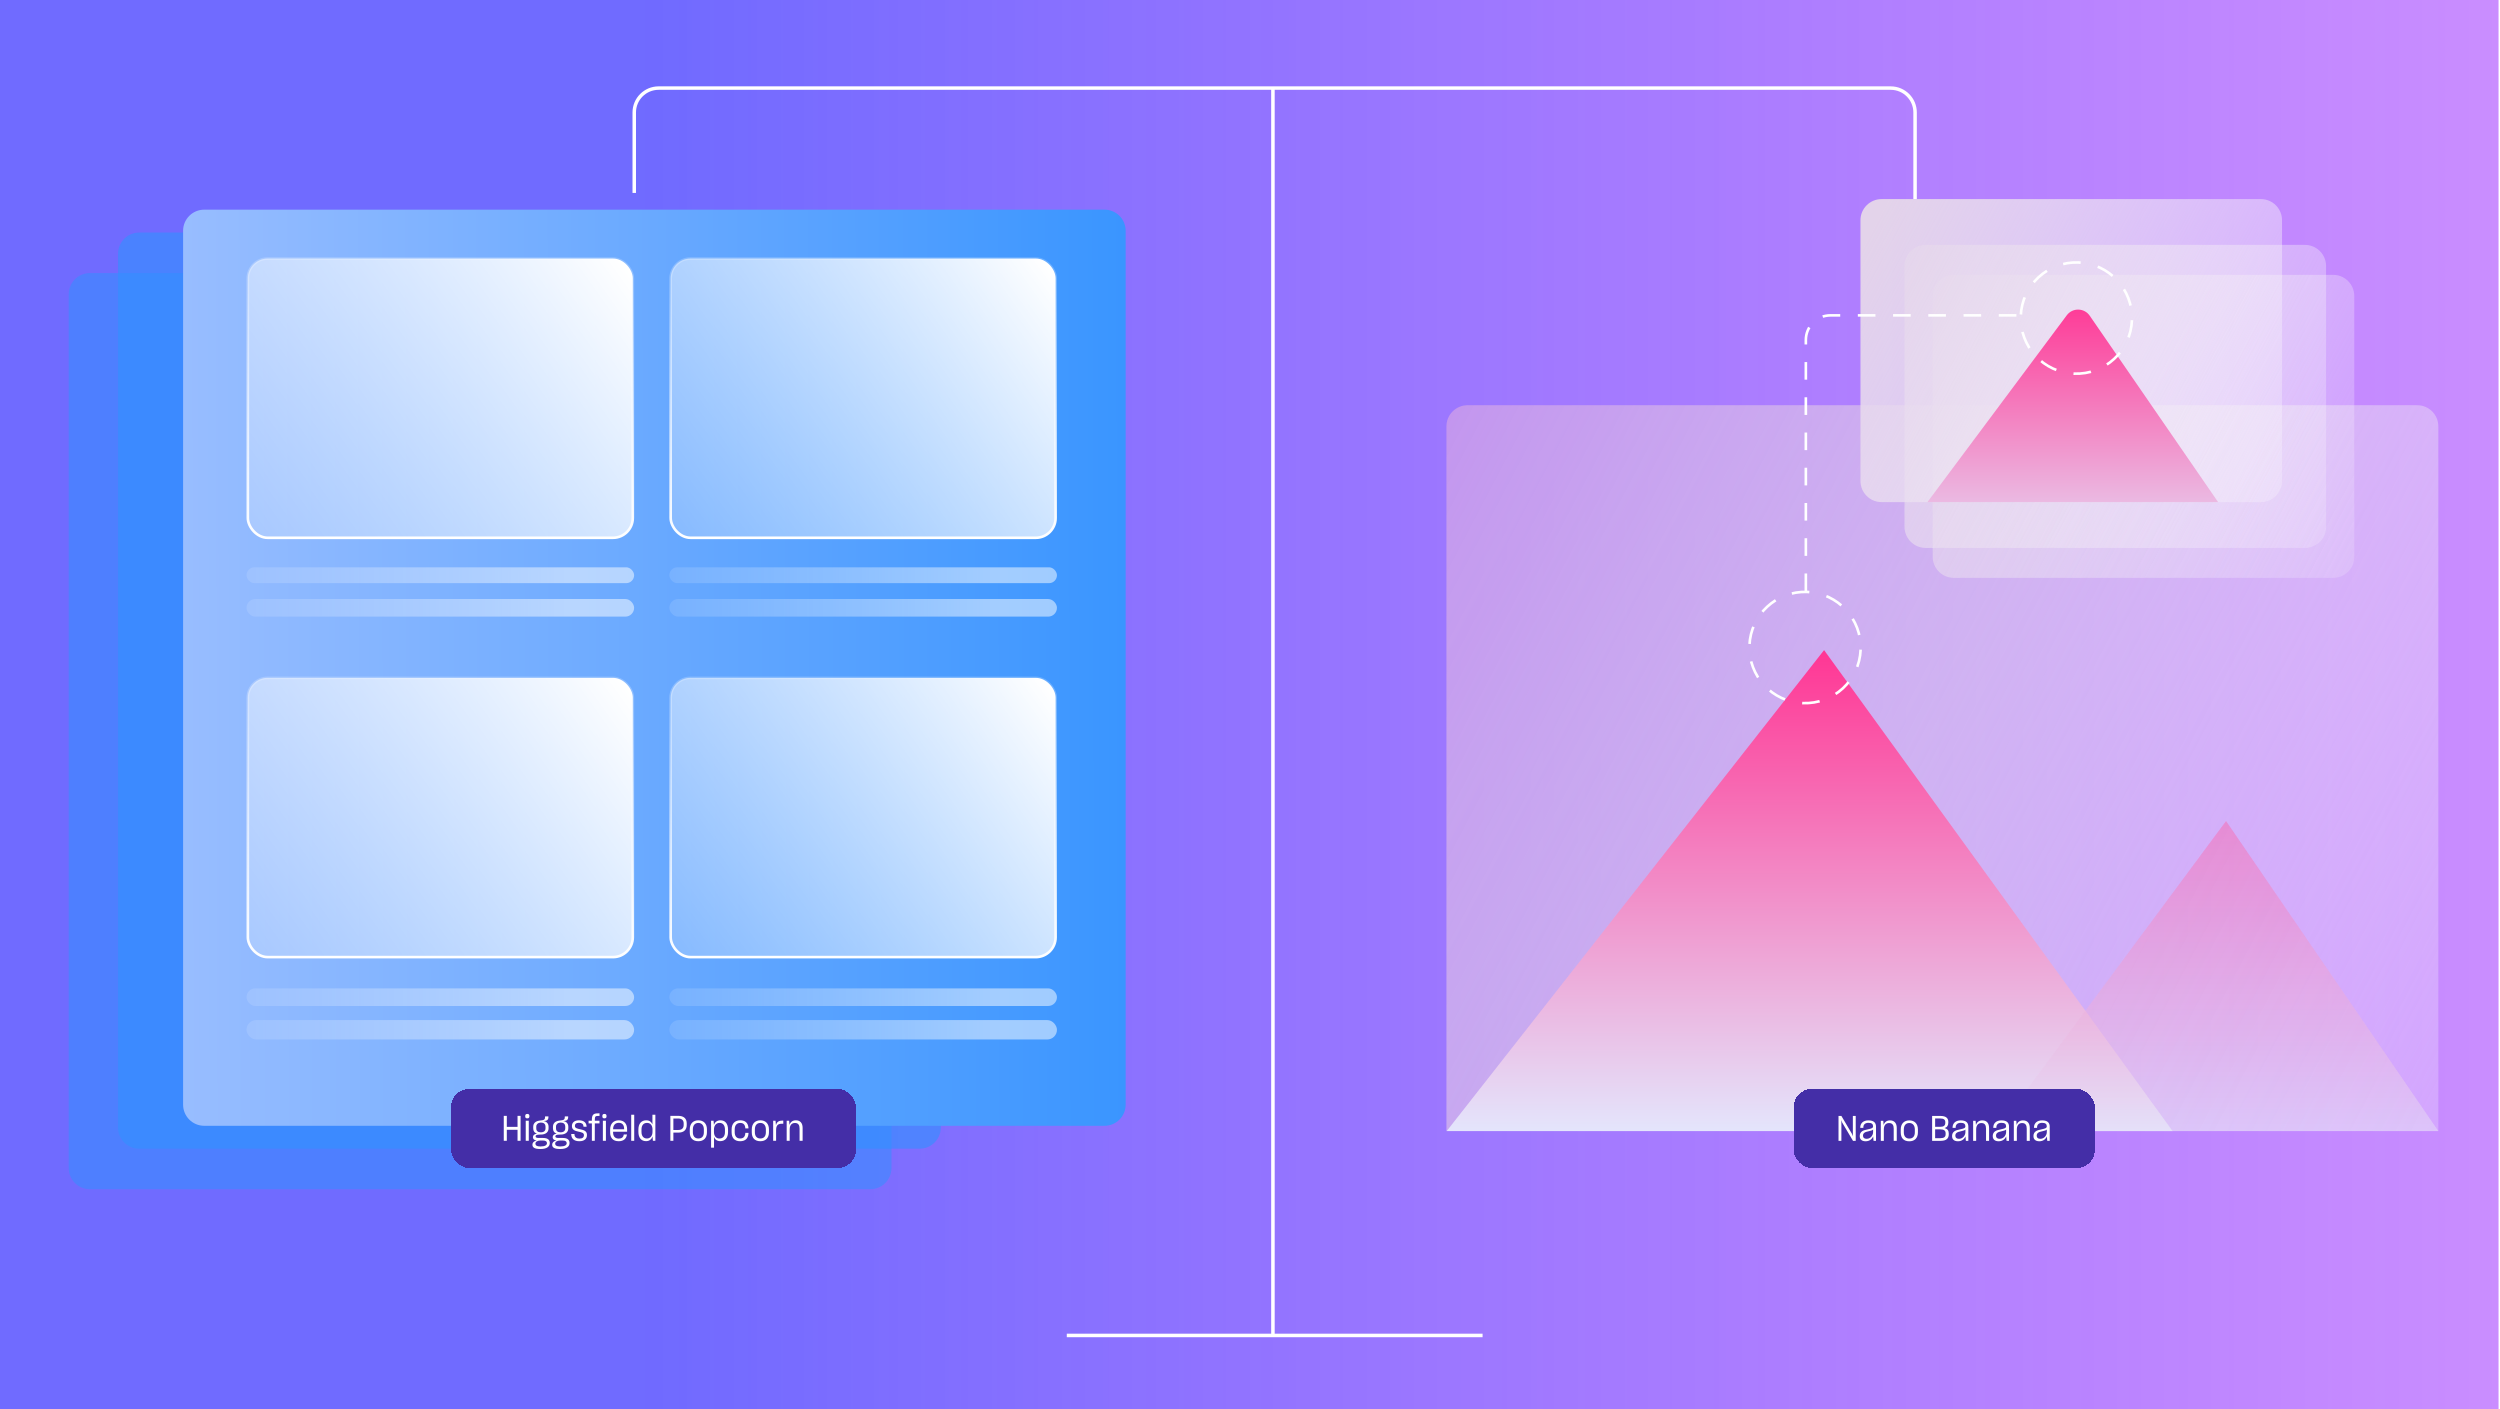 <svg width="1419" height="800" viewBox="0 0 1419 800" fill="none" xmlns="http://www.w3.org/2000/svg">
<g clip-path="url(#clip0_14275_560)">
<rect width="1418.18" height="799.898" fill="url(#paint0_linear_14275_560)"/>
<g filter="url(#filter0_d_14275_560)">
<path d="M811 232C811 225.373 816.373 220 823 220H1362C1368.63 220 1374 225.373 1374 232V632H811V232Z" fill="url(#paint1_linear_14275_560)"/>
<path d="M1025.35 359L811.151 632H1223.15L1025.35 359Z" fill="url(#paint2_linear_14275_560)"/>
<path d="M1253.5 456L1123 632H1374L1253.5 456Z" fill="url(#paint3_linear_14275_560)" fill-opacity="0.54"/>
<path d="M1087 158C1087 151.373 1092.37 146 1099 146H1314.28C1320.91 146 1326.28 151.373 1326.28 158V306C1326.28 312.627 1320.91 318 1314.28 318H1099C1092.37 318 1087 312.627 1087 306V158Z" fill="url(#paint4_linear_14275_560)" fill-opacity="0.7"/>
<path d="M1071 141C1071 134.373 1076.37 129 1083 129H1298.28C1304.91 129 1310.28 134.373 1310.28 141V289C1310.28 295.627 1304.91 301 1298.28 301H1083C1076.37 301 1071 295.627 1071 289V141Z" fill="url(#paint5_linear_14275_560)" fill-opacity="0.8"/>
</g>
<g opacity="0.74">
<path d="M39 663V167C39 160.373 44.373 155 51 155H494C500.627 155 506 160.373 506 167V663C506 669.627 500.627 675 494 675H51C44.373 675 39 669.627 39 663Z" fill="url(#paint6_linear_14275_560)"/>
</g>
<g opacity="0.74">
<path d="M67 640V144C67 137.373 72.373 132 79 132H522C528.627 132 534 137.373 534 144V640C534 646.627 528.627 652 522 652H79C72.373 652 67 646.627 67 640Z" fill="url(#paint7_linear_14275_560)" fill-opacity="0.8"/>
</g>
<path d="M1056 125C1056 118.373 1061.37 113 1068 113H1283.28C1289.91 113 1295.28 118.373 1295.28 125V273C1295.28 279.627 1289.91 285 1283.28 285H1068C1061.37 285 1056 279.627 1056 273V125Z" fill="url(#paint8_linear_14275_560)"/>
<path d="M1173.11 178.943L1094 285H1259L1186.12 179.189C1183.01 174.678 1176.39 174.553 1173.11 178.943Z" fill="url(#paint9_linear_14275_560)"/>
<circle cx="1024.54" cy="367.536" r="31.576" transform="rotate(2.187 1024.54 367.536)" stroke="white" stroke-width="1.5" stroke-dasharray="10 10"/>
<circle cx="1178.54" cy="180.536" r="31.576" transform="rotate(2.187 1178.54 180.536)" stroke="white" stroke-width="1.5" stroke-dasharray="10 10"/>
<path d="M1025 335.5V193C1025 185.268 1031.27 179 1039 179L1147 179" stroke="white" stroke-width="1.5" stroke-dasharray="10 10"/>
<path d="M360 109.5V63.83C360 56.192 366.192 50 373.83 50H1073.17C1080.81 50 1087 56.192 1087 63.83V113" stroke="white" stroke-width="1.976"/>
<path d="M722.512 50L722.512 758" stroke="white" stroke-width="2"/>
<line x1="605.512" y1="758" x2="841.512" y2="758" stroke="white" stroke-width="2"/>
<g filter="url(#filter1_d_14275_560)">
<rect x="1008" y="608" width="171.058" height="45.085" rx="10.608" fill="#442EA7" shape-rendering="crispEdges"/>
<path d="M1033.54 637.543V623.401H1035.17L1041.16 633.565L1041.8 635.017L1041.68 633.724V623.401H1043.31V637.543H1041.76L1035.65 627.22L1035.05 625.748L1035.17 627.041V637.543H1033.54ZM1048.93 637.782C1046.74 637.782 1045.59 636.688 1045.59 634.878V634.738C1045.59 633.565 1046.13 632.67 1046.9 632.133C1047.7 631.576 1048.49 631.377 1050.4 630.959C1052.19 630.581 1053.15 630.323 1053.15 629.308V629.249C1053.15 628.055 1052.41 627.319 1050.56 627.319C1048.69 627.319 1047.7 628.254 1047.64 629.726V630.164H1045.89V629.726C1046.01 627.458 1047.66 625.927 1050.52 625.927C1053.59 625.927 1054.82 627.299 1054.82 629.467V637.543H1053.43L1053.21 634.997C1052.53 636.628 1051.06 637.782 1048.93 637.782ZM1049.49 636.389C1051.72 636.389 1053.17 634.46 1053.17 632.57V631.138C1052.75 631.576 1051.93 631.795 1050.82 632.053C1049.37 632.352 1048.73 632.57 1048.19 632.988C1047.7 633.366 1047.44 633.863 1047.44 634.579V634.659C1047.44 635.733 1048.14 636.389 1049.49 636.389ZM1057.55 637.543V626.166H1058.96L1059.14 628.552C1059.64 626.961 1060.85 625.927 1062.74 625.927C1065.3 625.927 1066.6 627.578 1066.6 630.223V637.543H1064.87V630.561C1064.87 628.652 1064.13 627.439 1062.24 627.439C1060.31 627.439 1059.26 628.851 1059.26 631.039V637.543H1057.55ZM1073.73 637.802C1070.61 637.802 1068.86 635.992 1068.86 632.749V631.098C1068.86 627.737 1070.87 625.927 1073.73 625.927C1076.64 625.927 1078.61 627.777 1078.61 631.098V632.749C1078.61 635.992 1076.72 637.802 1073.73 637.802ZM1073.73 636.25C1075.74 636.25 1076.86 634.957 1076.86 632.71V631.098C1076.86 628.791 1075.64 627.419 1073.73 627.419C1071.84 627.419 1070.61 628.712 1070.61 631.098V632.71C1070.61 634.937 1071.73 636.25 1073.73 636.25ZM1086.67 637.543V623.401H1091.3C1094.56 623.401 1095.86 624.634 1095.86 626.802V627.2C1095.86 628.871 1095.16 629.845 1093.75 630.283C1095.32 630.701 1096.12 631.655 1096.12 633.326V633.843C1096.12 636.19 1094.76 637.543 1091.5 637.543H1086.67ZM1091.32 629.567C1093.23 629.587 1094.15 628.891 1094.15 627.299V626.961C1094.15 625.569 1093.33 624.853 1091.32 624.853H1088.38V629.567H1091.32ZM1091.28 631.019H1088.38V636.031H1091.3C1093.53 636.031 1094.34 635.275 1094.34 633.724V633.286C1094.34 631.715 1093.35 631.019 1091.28 631.019ZM1101.34 637.782C1099.15 637.782 1098 636.688 1098 634.878V634.738C1098 633.565 1098.53 632.67 1099.31 632.133C1100.1 631.576 1100.9 631.377 1102.81 630.959C1104.6 630.581 1105.55 630.323 1105.55 629.308V629.249C1105.55 628.055 1104.82 627.319 1102.97 627.319C1101.1 627.319 1100.1 628.254 1100.04 629.726V630.164H1098.29V629.726C1098.41 627.458 1100.06 625.927 1102.93 625.927C1105.99 625.927 1107.23 627.299 1107.23 629.467V637.543H1105.83L1105.61 634.997C1104.94 636.628 1103.47 637.782 1101.34 637.782ZM1101.89 636.389C1104.12 636.389 1105.57 634.46 1105.57 632.57V631.138C1105.16 631.576 1104.34 631.795 1103.23 632.053C1101.78 632.352 1101.14 632.57 1100.6 632.988C1100.1 633.366 1099.85 633.863 1099.85 634.579V634.659C1099.85 635.733 1100.54 636.389 1101.89 636.389ZM1109.95 637.543V626.166H1111.37L1111.55 628.552C1112.04 626.961 1113.26 625.927 1115.15 625.927C1117.71 625.927 1119 627.578 1119 630.223V637.543H1117.27V630.561C1117.27 628.652 1116.54 627.439 1114.65 627.439C1112.72 627.439 1111.67 628.851 1111.67 631.039V637.543H1109.95ZM1124.43 637.782C1122.25 637.782 1121.09 636.688 1121.09 634.878V634.738C1121.09 633.565 1121.63 632.67 1122.4 632.133C1123.2 631.576 1124 631.377 1125.9 630.959C1127.7 630.581 1128.65 630.323 1128.65 629.308V629.249C1128.65 628.055 1127.91 627.319 1126.06 627.319C1124.19 627.319 1123.2 628.254 1123.14 629.726V630.164H1121.39V629.726C1121.51 627.458 1123.16 625.927 1126.02 625.927C1129.09 625.927 1130.32 627.299 1130.32 629.467V637.543H1128.93L1128.71 634.997C1128.03 636.628 1126.56 637.782 1124.43 637.782ZM1124.99 636.389C1127.22 636.389 1128.67 634.46 1128.67 632.57V631.138C1128.25 631.576 1127.44 631.795 1126.32 632.053C1124.87 632.352 1124.23 632.57 1123.7 632.988C1123.2 633.366 1122.94 633.863 1122.94 634.579V634.659C1122.94 635.733 1123.64 636.389 1124.99 636.389ZM1133.05 637.543V626.166H1134.46L1134.64 628.552C1135.14 626.961 1136.35 625.927 1138.24 625.927C1140.81 625.927 1142.1 627.578 1142.1 630.223V637.543H1140.37V630.561C1140.37 628.652 1139.63 627.439 1137.74 627.439C1135.81 627.439 1134.76 628.851 1134.76 631.039V637.543H1133.05ZM1147.53 637.782C1145.34 637.782 1144.19 636.688 1144.19 634.878V634.738C1144.19 633.565 1144.72 632.67 1145.5 632.133C1146.3 631.576 1147.09 631.377 1149 630.959C1150.79 630.581 1151.75 630.323 1151.75 629.308V629.249C1151.75 628.055 1151.01 627.319 1149.16 627.319C1147.29 627.319 1146.3 628.254 1146.24 629.726V630.164H1144.49V629.726C1144.6 627.458 1146.26 625.927 1149.12 625.927C1152.18 625.927 1153.42 627.299 1153.42 629.467V637.543H1152.02L1151.81 634.997C1151.13 636.628 1149.66 637.782 1147.53 637.782ZM1148.09 636.389C1150.31 636.389 1151.77 634.46 1151.77 632.57V631.138C1151.35 631.576 1150.53 631.795 1149.42 632.053C1147.97 632.352 1147.33 632.57 1146.79 632.988C1146.3 633.366 1146.04 633.863 1146.04 634.579V634.659C1146.04 635.733 1146.73 636.389 1148.09 636.389Z" fill="white"/>
</g>
<g filter="url(#filter2_d_14275_560)">
<path d="M93.926 617V121C93.926 114.373 99.299 109 105.926 109H616.926C623.553 109 628.926 114.373 628.926 121V617C628.926 623.627 623.553 629 616.926 629H105.926C99.299 629 93.926 623.627 93.926 617Z" fill="url(#paint10_linear_14275_560)"/>
<rect x="130.676" y="136.75" width="218.5" height="158.5" rx="11.25" fill="url(#paint11_linear_14275_560)" stroke="url(#paint12_linear_14275_560)" stroke-width="1.5"/>
<rect x="130.676" y="374.75" width="218.5" height="158.5" rx="11.25" fill="url(#paint13_linear_14275_560)" stroke="url(#paint14_linear_14275_560)" stroke-width="1.5"/>
<rect x="370.676" y="136.75" width="218.5" height="158.5" rx="11.25" fill="url(#paint15_linear_14275_560)" stroke="url(#paint16_linear_14275_560)" stroke-width="1.5"/>
<rect x="370.676" y="374.75" width="218.5" height="158.5" rx="11.25" fill="url(#paint17_linear_14275_560)" stroke="url(#paint18_linear_14275_560)" stroke-width="1.5"/>
<rect x="129.926" y="311.999" width="220" height="9" rx="4.5" fill="url(#paint19_linear_14275_560)" fill-opacity="0.5"/>
<rect x="129.926" y="551" width="220" height="10" rx="5" fill="url(#paint20_linear_14275_560)" fill-opacity="0.5"/>
<rect x="369.926" y="311.999" width="220" height="9" rx="4.5" fill="url(#paint21_linear_14275_560)" fill-opacity="0.5"/>
<rect x="369.926" y="551" width="220" height="10" rx="5" fill="url(#paint22_linear_14275_560)" fill-opacity="0.5"/>
<rect x="129.926" y="330.001" width="220" height="10" rx="5" fill="url(#paint23_linear_14275_560)" fill-opacity="0.5"/>
<rect x="129.926" y="569" width="220" height="11" rx="5.5" fill="url(#paint24_linear_14275_560)" fill-opacity="0.5"/>
<rect x="369.926" y="330.001" width="220" height="10" rx="5" fill="url(#paint25_linear_14275_560)" fill-opacity="0.5"/>
<rect x="369.926" y="569" width="220" height="11" rx="5.5" fill="url(#paint26_linear_14275_560)" fill-opacity="0.5"/>
</g>
<g filter="url(#filter3_d_14275_560)">
<rect x="245.927" y="608" width="230" height="45" rx="10.608" fill="#442EA7" shape-rendering="crispEdges"/>
<path d="M275.938 623.358H277.668V629.623H283.755V623.358H285.485V637.5H283.755V631.274H277.668V637.5H275.938V623.358ZM289.302 624.79C288.426 624.79 288.108 624.452 288.108 623.517C288.108 622.602 288.506 622.264 289.302 622.264C290.097 622.264 290.495 622.602 290.495 623.537C290.495 624.432 290.097 624.79 289.302 624.79ZM288.407 637.5V626.123H290.137V637.5H288.407ZM292.493 635.451C292.493 634.417 293.249 633.701 294.781 633.422C293.369 632.985 292.653 632.01 292.653 630.419V629.544C292.653 627.595 293.945 626.361 296.173 626.063C296.452 626.023 296.71 625.983 297.028 625.964C298.978 625.784 299.376 625.327 299.376 624.014V623.676H301.285V624.034C301.285 625.546 300.648 626.242 298.361 626.322C298.421 626.322 298.5 626.341 298.58 626.341C300.33 626.58 301.365 627.833 301.365 629.484V630.419C301.365 632.667 299.674 633.979 296.949 633.979H296.571C294.542 633.979 294.005 634.377 294.005 635.014C294.005 635.61 294.502 635.909 295.815 635.909H298.242C300.927 635.909 302.061 637.003 302.061 638.733V638.753C302.061 640.722 300.489 642.174 296.869 642.174H296.611C293.309 642.174 292.195 641.22 292.195 639.728C292.195 638.574 292.991 637.719 294.582 637.321C293.13 637.182 292.493 636.486 292.493 635.451ZM296.949 632.706C298.699 632.706 299.634 631.871 299.634 630.439V629.504C299.614 627.853 298.56 627.177 297.088 627.177C296.869 627.177 296.71 627.177 296.531 627.217C295.198 627.396 294.363 628.211 294.383 629.544V630.459C294.383 631.931 295.298 632.706 296.949 632.706ZM296.531 640.722H296.949C299.376 640.722 300.45 639.947 300.45 638.853V638.833C300.45 637.938 299.793 637.361 298.122 637.361H296.69C294.88 637.42 293.906 638.117 293.906 639.191V639.211C293.906 640.086 294.701 640.722 296.531 640.722ZM303.701 635.451C303.701 634.417 304.457 633.701 305.989 633.422C304.576 632.985 303.86 632.01 303.86 630.419V629.544C303.86 627.595 305.153 626.361 307.381 626.063C307.659 626.023 307.918 625.983 308.236 625.964C310.186 625.784 310.583 625.327 310.583 624.014V623.676H312.493V624.034C312.493 625.546 311.856 626.242 309.569 626.322C309.629 626.322 309.708 626.341 309.788 626.341C311.538 626.58 312.572 627.833 312.572 629.484V630.419C312.572 632.667 310.882 633.979 308.157 633.979H307.779C305.75 633.979 305.213 634.377 305.213 635.014C305.213 635.61 305.71 635.909 307.023 635.909H309.45C312.135 635.909 313.269 637.003 313.269 638.733V638.753C313.269 640.722 311.697 642.174 308.077 642.174H307.819C304.517 642.174 303.403 641.22 303.403 639.728C303.403 638.574 304.198 637.719 305.79 637.321C304.338 637.182 303.701 636.486 303.701 635.451ZM308.157 632.706C309.907 632.706 310.842 631.871 310.842 630.439V629.504C310.822 627.853 309.768 627.177 308.296 627.177C308.077 627.177 307.918 627.177 307.739 627.217C306.406 627.396 305.571 628.211 305.591 629.544V630.459C305.591 631.931 306.506 632.706 308.157 632.706ZM307.739 640.722H308.157C310.583 640.722 311.657 639.947 311.657 638.853V638.833C311.657 637.938 311.001 637.361 309.33 637.361H307.898C306.088 637.42 305.113 638.117 305.113 639.191V639.211C305.113 640.086 305.909 640.722 307.739 640.722ZM318.876 637.759C315.992 637.759 314.421 636.486 314.242 634.079V633.641H316.072V634.059C316.211 635.531 317.265 636.267 318.916 636.267C320.706 636.267 321.442 635.471 321.442 634.337V634.238C321.442 632.945 319.97 632.686 318.399 632.328C316.569 631.931 314.62 631.453 314.62 629.206V629.106C314.62 627.296 315.912 625.884 318.618 625.884C321.323 625.884 322.755 627.177 322.934 629.206V629.544H321.183V629.206C321.084 627.972 320.209 627.296 318.618 627.296C316.927 627.296 316.31 628.092 316.31 629.027V629.106C316.31 630.359 317.782 630.638 319.354 630.976C321.183 631.374 323.153 631.851 323.153 634.139V634.278C323.153 636.287 321.78 637.759 318.876 637.759ZM324.08 626.123H325.949V625.506C325.949 622.781 326.864 621.946 329.251 621.946H330.285V623.398H329.45C327.918 623.398 327.62 623.756 327.62 625.665V626.123H330.265V627.654H327.62L327.6 637.5H325.949V627.654H324.08V626.123ZM333.084 624.79C332.209 624.79 331.891 624.452 331.891 623.517C331.891 622.602 332.288 622.264 333.084 622.264C333.88 622.264 334.277 622.602 334.277 623.537C334.277 624.432 333.88 624.79 333.084 624.79ZM332.189 637.5V626.123H333.919V637.5H332.189ZM341.188 637.759C337.886 637.759 336.315 635.849 336.315 632.726V631.095C336.315 627.893 338.185 625.884 341.228 625.884C344.47 625.884 345.942 628.112 345.942 630.896V632.368H337.986V632.726C337.986 634.974 339.08 636.267 341.228 636.267C342.819 636.267 343.774 635.531 344.033 634.158V633.94H345.843V634.099C345.465 636.366 343.913 637.759 341.188 637.759ZM341.228 627.316C339.179 627.316 337.986 628.669 337.986 630.976H344.251V630.797C344.251 628.609 343.257 627.316 341.228 627.316ZM348.272 622.721H349.983V637.5H348.272V622.721ZM356.696 637.719C354.07 637.719 352.36 635.909 352.36 632.488V631.055C352.36 627.714 354.11 625.884 356.795 625.884C358.585 625.884 359.759 626.779 360.316 628.191V622.721H361.987V637.5H360.574L360.376 635.093C359.838 636.625 358.625 637.719 356.696 637.719ZM357.173 636.207C359.162 636.207 360.356 634.656 360.356 632.468V631.095C360.356 628.887 359.242 627.356 357.273 627.356C355.224 627.356 354.11 628.768 354.11 631.115V632.448C354.11 634.914 355.343 636.207 357.173 636.207ZM370.496 637.5V623.358H374.971C378.233 623.358 379.784 624.989 379.784 627.634V628.529C379.784 631.195 378.253 632.885 375.051 632.866H372.206V637.5H370.496ZM374.951 624.87H372.206V631.374H375.011C376.98 631.374 378.054 630.359 378.054 628.549V627.634C378.054 625.924 377.059 624.87 374.951 624.87ZM386.389 637.759C383.266 637.759 381.516 635.949 381.516 632.706V631.055C381.516 627.694 383.525 625.884 386.389 625.884C389.293 625.884 391.262 627.734 391.262 631.055V632.706C391.262 635.949 389.372 637.759 386.389 637.759ZM386.389 636.207C388.398 636.207 389.512 634.914 389.512 632.667V631.055C389.512 628.748 388.298 627.376 386.389 627.376C384.499 627.376 383.266 628.669 383.266 631.055V632.667C383.266 634.894 384.38 636.207 386.389 636.207ZM393.608 641.418V626.123H395.02L395.219 628.47C395.756 626.938 396.99 625.884 398.899 625.884C401.564 625.884 403.235 627.714 403.235 631.175V632.587C403.235 635.929 401.485 637.719 398.82 637.719C397.009 637.719 395.836 636.824 395.279 635.392V641.418H393.608ZM398.342 636.227C400.351 636.227 401.485 634.894 401.485 632.587V631.155C401.485 628.689 400.291 627.356 398.422 627.356C396.433 627.356 395.239 628.927 395.239 631.135V632.507C395.239 634.735 396.373 636.227 398.342 636.227ZM410.105 637.759C406.962 637.759 405.272 635.929 405.272 632.686V631.055C405.272 627.674 407.241 625.884 410.145 625.884C412.85 625.884 414.6 627.217 414.819 630.141V630.479H413.029V630.141C412.83 628.211 411.835 627.376 410.145 627.376C408.255 627.376 407.022 628.649 407.022 631.075V632.647C407.022 634.914 408.116 636.207 410.105 636.207C411.875 636.207 412.83 635.312 413.029 633.403V633.005H414.839V633.442C414.64 636.386 412.83 637.759 410.105 637.759ZM421.586 637.759C418.463 637.759 416.712 635.949 416.712 632.706V631.055C416.712 627.694 418.721 625.884 421.586 625.884C424.49 625.884 426.459 627.734 426.459 631.055V632.706C426.459 635.949 424.569 637.759 421.586 637.759ZM421.586 636.207C423.595 636.207 424.708 634.914 424.708 632.667V631.055C424.708 628.748 423.495 627.376 421.586 627.376C419.696 627.376 418.463 628.669 418.463 631.055V632.667C418.463 634.894 419.577 636.207 421.586 636.207ZM428.844 637.5V626.123H430.196L430.435 628.708C430.833 626.898 431.927 626.063 434.035 626.063H434.592V627.833H433.797C431.271 627.833 430.515 628.987 430.515 631.593V637.5H428.844ZM436.517 637.5V626.123H437.929L438.108 628.509C438.605 626.918 439.818 625.884 441.708 625.884C444.274 625.884 445.567 627.535 445.567 630.18V637.5H443.836V630.518C443.836 628.609 443.1 627.396 441.211 627.396C439.281 627.396 438.227 628.808 438.227 630.996V637.5H436.517Z" fill="white"/>
</g>
</g>
<defs>
<filter id="filter0_d_14275_560" x="802" y="120" width="601" height="541" filterUnits="userSpaceOnUse" color-interpolation-filters="sRGB">
<feFlood flood-opacity="0" result="BackgroundImageFix"/>
<feColorMatrix in="SourceAlpha" type="matrix" values="0 0 0 0 0 0 0 0 0 0 0 0 0 0 0 0 0 0 127 0" result="hardAlpha"/>
<feOffset dx="10" dy="10"/>
<feGaussianBlur stdDeviation="9.5"/>
<feComposite in2="hardAlpha" operator="out"/>
<feColorMatrix type="matrix" values="0 0 0 0 0 0 0 0 0 0 0 0 0 0 0 0 0 0 0.25 0"/>
<feBlend mode="normal" in2="BackgroundImageFix" result="effect1_dropShadow_14275_560"/>
<feBlend mode="normal" in="SourceGraphic" in2="effect1_dropShadow_14275_560" result="shape"/>
</filter>
<filter id="filter1_d_14275_560" x="999.001" y="599" width="209.059" height="83.085" filterUnits="userSpaceOnUse" color-interpolation-filters="sRGB">
<feFlood flood-opacity="0" result="BackgroundImageFix"/>
<feColorMatrix in="SourceAlpha" type="matrix" values="0 0 0 0 0 0 0 0 0 0 0 0 0 0 0 0 0 0 127 0" result="hardAlpha"/>
<feOffset dx="10" dy="10"/>
<feGaussianBlur stdDeviation="9.5"/>
<feComposite in2="hardAlpha" operator="out"/>
<feColorMatrix type="matrix" values="0 0 0 0 0 0 0 0 0 0 0 0 0 0 0 0 0 0 0.25 0"/>
<feBlend mode="normal" in2="BackgroundImageFix" result="effect1_dropShadow_14275_560"/>
<feBlend mode="normal" in="SourceGraphic" in2="effect1_dropShadow_14275_560" result="shape"/>
</filter>
<filter id="filter2_d_14275_560" x="-326.074" y="100" width="983.999" height="558" filterUnits="userSpaceOnUse" color-interpolation-filters="sRGB">
<feFlood flood-opacity="0" result="BackgroundImageFix"/>
<feColorMatrix in="SourceAlpha" type="matrix" values="0 0 0 0 0 0 0 0 0 0 0 0 0 0 0 0 0 0 127 0" result="hardAlpha"/>
<feOffset dx="10" dy="10"/>
<feGaussianBlur stdDeviation="9.5"/>
<feComposite in2="hardAlpha" operator="out"/>
<feColorMatrix type="matrix" values="0 0 0 0 0 0 0 0 0 0 0 0 0 0 0 0 0 0 0.25 0"/>
<feBlend mode="normal" in2="BackgroundImageFix" result="effect1_dropShadow_14275_560"/>
<feBlend mode="normal" in="SourceGraphic" in2="effect1_dropShadow_14275_560" result="shape"/>
</filter>
<filter id="filter3_d_14275_560" x="236.927" y="599" width="268" height="83" filterUnits="userSpaceOnUse" color-interpolation-filters="sRGB">
<feFlood flood-opacity="0" result="BackgroundImageFix"/>
<feColorMatrix in="SourceAlpha" type="matrix" values="0 0 0 0 0 0 0 0 0 0 0 0 0 0 0 0 0 0 127 0" result="hardAlpha"/>
<feOffset dx="10" dy="10"/>
<feGaussianBlur stdDeviation="9.5"/>
<feComposite in2="hardAlpha" operator="out"/>
<feColorMatrix type="matrix" values="0 0 0 0 0 0 0 0 0 0 0 0 0 0 0 0 0 0 0.25 0"/>
<feBlend mode="normal" in2="BackgroundImageFix" result="effect1_dropShadow_14275_560"/>
<feBlend mode="normal" in="SourceGraphic" in2="effect1_dropShadow_14275_560" result="shape"/>
</filter>
<linearGradient id="paint0_linear_14275_560" x1="1418" y1="760.5" x2="-5.74216e-08" y2="760.5" gradientUnits="userSpaceOnUse">
<stop stop-color="#9E30FF" stop-opacity="0.55"/>
<stop offset="0.742" stop-color="#5852FF" stop-opacity="0.86"/>
</linearGradient>
<linearGradient id="paint1_linear_14275_560" x1="1407.57" y1="632.386" x2="720.086" y2="271.349" gradientUnits="userSpaceOnUse">
<stop stop-color="white" stop-opacity="0.2"/>
<stop offset="0.5" stop-color="#E3D3EA" stop-opacity="0.6"/>
<stop offset="1" stop-color="#C08DEE"/>
</linearGradient>
<linearGradient id="paint2_linear_14275_560" x1="1017.15" y1="359" x2="1017.15" y2="632" gradientUnits="userSpaceOnUse">
<stop stop-color="#FF3694"/>
<stop offset="1" stop-color="#E4E5FC"/>
</linearGradient>
<linearGradient id="paint3_linear_14275_560" x1="1248.11" y1="368.384" x2="1248.11" y2="645.895" gradientUnits="userSpaceOnUse">
<stop stop-color="#FF3694"/>
<stop offset="1" stop-color="#E4E5FC"/>
</linearGradient>
<linearGradient id="paint4_linear_14275_560" x1="1340.55" y1="318.161" x2="1050.64" y2="163.166" gradientUnits="userSpaceOnUse">
<stop stop-color="white" stop-opacity="0.2"/>
<stop offset="0.885" stop-color="#E3D3EA"/>
</linearGradient>
<linearGradient id="paint5_linear_14275_560" x1="1324.55" y1="301.161" x2="1034.64" y2="146.166" gradientUnits="userSpaceOnUse">
<stop stop-color="white" stop-opacity="0.2"/>
<stop offset="0.885" stop-color="#E3D3EA"/>
</linearGradient>
<linearGradient id="paint6_linear_14275_560" x1="14.995" y1="675.099" x2="557.703" y2="674.141" gradientUnits="userSpaceOnUse">
<stop offset="0.995" stop-color="#3091FF" stop-opacity="0.71"/>
</linearGradient>
<linearGradient id="paint7_linear_14275_560" x1="42.995" y1="652.099" x2="585.703" y2="651.141" gradientUnits="userSpaceOnUse">
<stop offset="0.995" stop-color="#3091FF"/>
</linearGradient>
<linearGradient id="paint8_linear_14275_560" x1="1309.55" y1="285.161" x2="1019.64" y2="130.166" gradientUnits="userSpaceOnUse">
<stop stop-color="white" stop-opacity="0.2"/>
<stop offset="0.885" stop-color="#E3D3EA"/>
</linearGradient>
<linearGradient id="paint9_linear_14275_560" x1="1175.4" y1="170" x2="1175.4" y2="323.502" gradientUnits="userSpaceOnUse">
<stop stop-color="#FF3694"/>
<stop offset="1" stop-color="#E4E5FC"/>
</linearGradient>
<linearGradient id="paint10_linear_14275_560" x1="66.426" y1="629.099" x2="688.157" y2="627.842" gradientUnits="userSpaceOnUse">
<stop stop-color="#A7C3FF"/>
<stop offset="0" stop-color="#9DBFFF"/>
<stop offset="0.995" stop-color="#3091FF"/>
</linearGradient>
<linearGradient id="paint11_linear_14275_560" x1="345.037" y1="141.365" x2="129.444" y2="295.523" gradientUnits="userSpaceOnUse">
<stop stop-color="white"/>
<stop offset="1" stop-color="white" stop-opacity="0.2"/>
</linearGradient>
<linearGradient id="paint12_linear_14275_560" x1="239.926" y1="136" x2="239.926" y2="296" gradientUnits="userSpaceOnUse">
<stop stop-color="white" stop-opacity="0.2"/>
<stop offset="1" stop-color="white"/>
</linearGradient>
<linearGradient id="paint13_linear_14275_560" x1="345.037" y1="379.365" x2="129.444" y2="533.523" gradientUnits="userSpaceOnUse">
<stop stop-color="white"/>
<stop offset="1" stop-color="white" stop-opacity="0.2"/>
</linearGradient>
<linearGradient id="paint14_linear_14275_560" x1="239.926" y1="374" x2="239.926" y2="534" gradientUnits="userSpaceOnUse">
<stop stop-color="white" stop-opacity="0.2"/>
<stop offset="1" stop-color="white"/>
</linearGradient>
<linearGradient id="paint15_linear_14275_560" x1="585.036" y1="141.365" x2="369.443" y2="295.523" gradientUnits="userSpaceOnUse">
<stop stop-color="white"/>
<stop offset="1" stop-color="white" stop-opacity="0.2"/>
</linearGradient>
<linearGradient id="paint16_linear_14275_560" x1="479.926" y1="136" x2="479.926" y2="296" gradientUnits="userSpaceOnUse">
<stop stop-color="white" stop-opacity="0.2"/>
<stop offset="1" stop-color="white"/>
</linearGradient>
<linearGradient id="paint17_linear_14275_560" x1="585.036" y1="379.365" x2="369.443" y2="533.523" gradientUnits="userSpaceOnUse">
<stop stop-color="white"/>
<stop offset="1" stop-color="white" stop-opacity="0.2"/>
</linearGradient>
<linearGradient id="paint18_linear_14275_560" x1="479.926" y1="374" x2="479.926" y2="534" gradientUnits="userSpaceOnUse">
<stop stop-color="white" stop-opacity="0.2"/>
<stop offset="1" stop-color="white"/>
</linearGradient>
<linearGradient id="paint19_linear_14275_560" x1="124.362" y1="316.378" x2="313.685" y2="316.378" gradientUnits="userSpaceOnUse">
<stop stop-color="white" stop-opacity="0.2"/>
<stop offset="1" stop-color="white"/>
</linearGradient>
<linearGradient id="paint20_linear_14275_560" x1="124.362" y1="555.866" x2="313.685" y2="555.866" gradientUnits="userSpaceOnUse">
<stop stop-color="white" stop-opacity="0.2"/>
<stop offset="1" stop-color="white"/>
</linearGradient>
<linearGradient id="paint21_linear_14275_560" x1="364.362" y1="316.378" x2="553.685" y2="316.378" gradientUnits="userSpaceOnUse">
<stop stop-color="white" stop-opacity="0.2"/>
<stop offset="1" stop-color="white"/>
</linearGradient>
<linearGradient id="paint22_linear_14275_560" x1="364.362" y1="555.866" x2="553.685" y2="555.866" gradientUnits="userSpaceOnUse">
<stop stop-color="white" stop-opacity="0.2"/>
<stop offset="1" stop-color="white"/>
</linearGradient>
<linearGradient id="paint23_linear_14275_560" x1="124.362" y1="334.867" x2="313.685" y2="334.867" gradientUnits="userSpaceOnUse">
<stop stop-color="white" stop-opacity="0.2"/>
<stop offset="1" stop-color="white"/>
</linearGradient>
<linearGradient id="paint24_linear_14275_560" x1="124.362" y1="574.352" x2="313.685" y2="574.353" gradientUnits="userSpaceOnUse">
<stop stop-color="white" stop-opacity="0.2"/>
<stop offset="1" stop-color="white"/>
</linearGradient>
<linearGradient id="paint25_linear_14275_560" x1="364.362" y1="334.867" x2="553.685" y2="334.867" gradientUnits="userSpaceOnUse">
<stop stop-color="white" stop-opacity="0.2"/>
<stop offset="1" stop-color="white"/>
</linearGradient>
<linearGradient id="paint26_linear_14275_560" x1="364.362" y1="574.352" x2="553.685" y2="574.353" gradientUnits="userSpaceOnUse">
<stop stop-color="white" stop-opacity="0.2"/>
<stop offset="1" stop-color="white"/>
</linearGradient>
<clipPath id="clip0_14275_560">
<rect width="1418.18" height="799.898" fill="white"/>
</clipPath>
</defs>
</svg>
